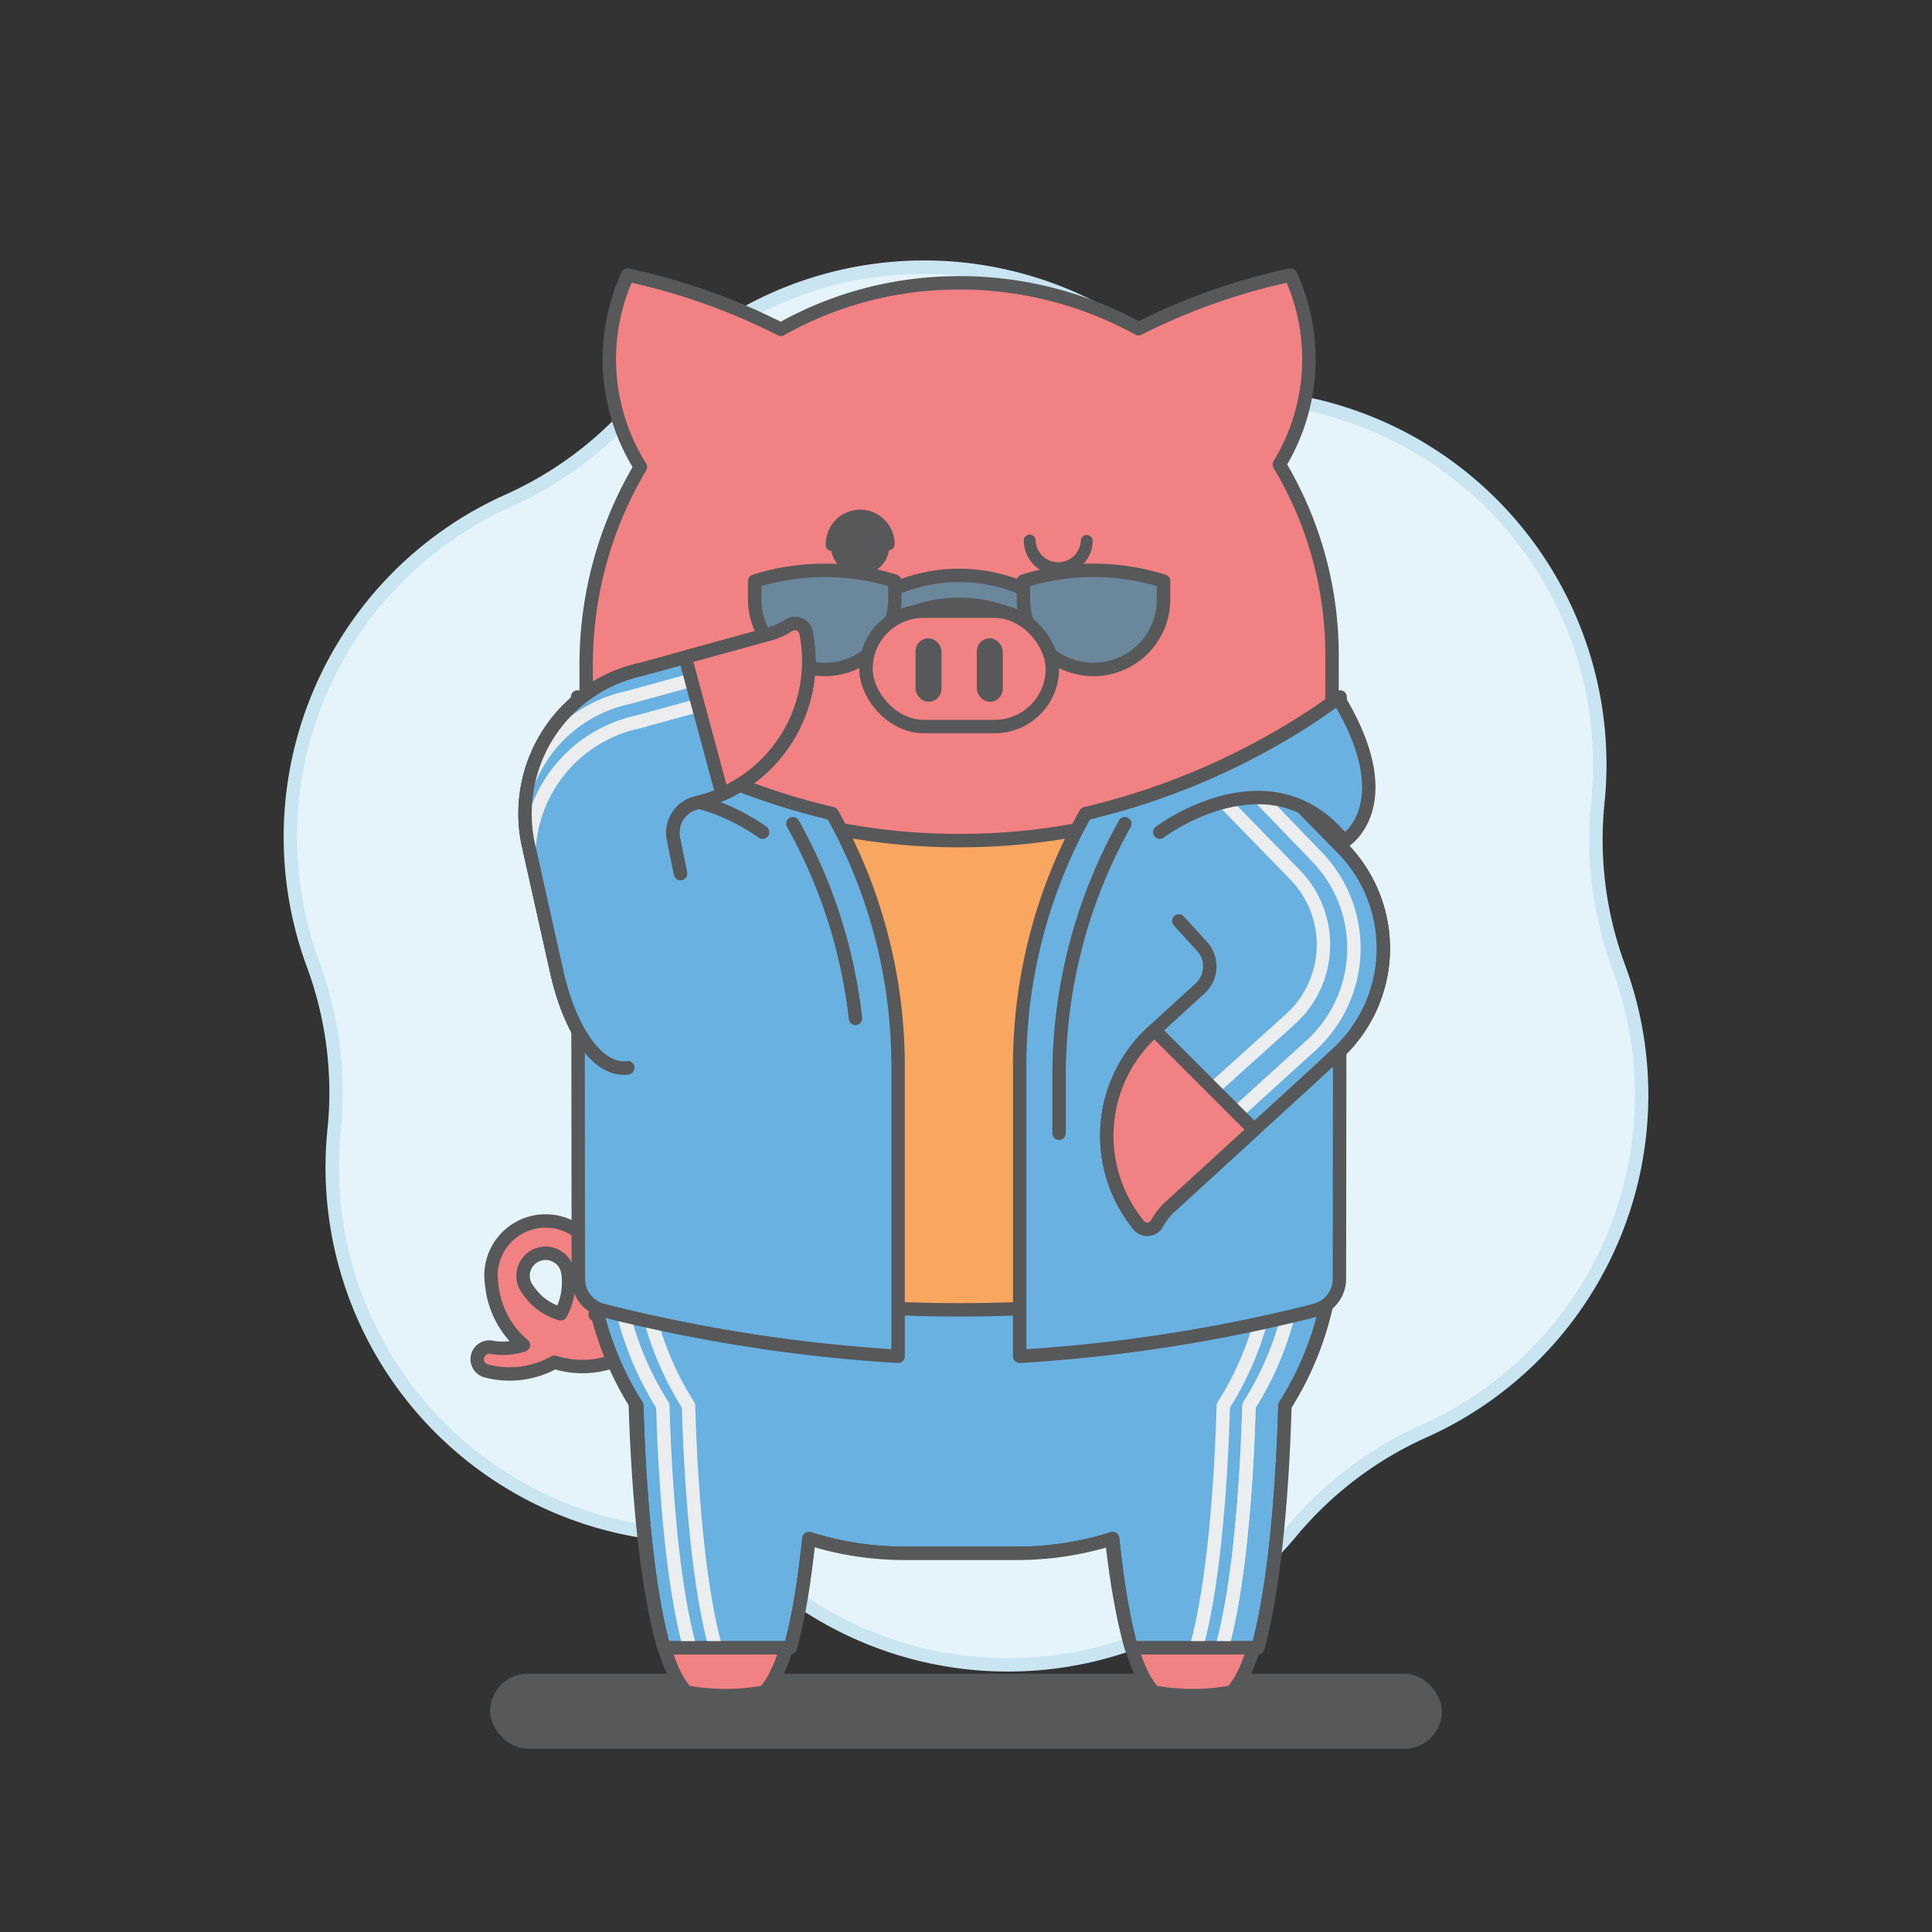 <svg xmlns="http://www.w3.org/2000/svg" xmlns:xlink="http://www.w3.org/1999/xlink" viewBox="0 0 576 576"><rect x="0" y="0" width="576" height="576" fill="#333333" stroke="none"/><defs><style>.cls-1,.cls-5{fill:#69b1e1;}.cls-1,.cls-10,.cls-4,.cls-8,.cls-9{stroke:#575859;}.cls-1,.cls-10,.cls-3,.cls-4,.cls-7,.cls-8,.cls-9{stroke-linecap:round;stroke-width:4px;}.cls-1,.cls-3,.cls-4,.cls-7,.cls-8,.cls-9{stroke-linejoin:round;}.cls-2{fill:#575859;}.cls-3{fill:#e5f4fb;stroke:#c8e5f1;}.cls-4{fill:#f28183;}.cls-6{clip-path:url(#clip-path);}.cls-7,.cls-8{fill:none;}.cls-7{stroke:#ebedee;}.cls-9{fill:#6b879c;}.cls-10{fill:#f9a660;stroke-miterlimit:10;}.cls-11{clip-path:url(#clip-path-2);}</style><clipPath id="clip-path"><path class="cls-1" d="M189.85,419.09c.55,20.16,2.52,52.28,8.08,72.18h37.68c2.54-9.08,4.33-20.69,5.57-32.56a94.38,94.38,0,0,0,28.53,4.39h33.48a94.31,94.31,0,0,0,28.52-4.39c1.25,11.87,3,23.48,5.57,32.56H375c5.56-19.9,7.53-52,8.08-72.18a93.81,93.81,0,0,0,14-39.77l.1-63.71H175.79l.08,63.71A93.79,93.79,0,0,0,189.85,419.09Z"/></clipPath><clipPath id="clip-path-2"><path class="cls-1" d="M202.87,260.43l-2.1-10.34a9.17,9.17,0,0,1,7.16-10.82h-.05l.06,0a43.36,43.36,0,0,0,32.35-50.68,3.35,3.35,0,0,0-5-2.18l-1.15.68a19.85,19.85,0,0,1-5.17,2.1l-37.31,10.27.08,0A44,44,0,0,0,157.4,251.3L166,289.78c4.5,19.77,13.39,29.69,21.11,28.54h0"/></clipPath></defs><title>-style</title><g id="BGs"><rect class="cls-2" x="146.13" y="498.99" width="283.75" height="22.37" rx="11.19"/><path class="cls-3" d="M385.65,119.65h0a109.85,109.85,0,0,1,90.73,119.47h0a109.73,109.73,0,0,0,6.24,49.27h0a109.85,109.85,0,0,1-58.1,138.31h0a109.89,109.89,0,0,0-39.55,30h0a109.85,109.85,0,0,1-148.83,18.84h0a109.84,109.84,0,0,0-45.79-19.23h0A109.85,109.85,0,0,1,99.62,336.88h0a109.73,109.73,0,0,0-6.24-49.27h0a109.85,109.85,0,0,1,58.1-138.31h0a109.89,109.89,0,0,0,39.55-30h0a109.85,109.85,0,0,1,148.83-18.84h0A109.84,109.84,0,0,0,385.65,119.65Z"/></g><g id="Layer_1" data-name="Layer 1"><path class="cls-4" d="M185.44,387.41h0a18.49,18.49,0,0,1-8,4.52,27.32,27.32,0,0,0,1.43-13,16.27,16.27,0,1,0-32.28,3.92,27,27,0,0,0,7.8,16.67c.53.53,1.08,1,1.64,1.48a19.56,19.56,0,0,1-9.72.63,3.62,3.62,0,0,0-1.65,7,27.26,27.26,0,0,0,20.66-2.51,27.16,27.16,0,0,0,27.52-6.66c.8-.8,1.65-1.9,2.21-2.53m-35.56-9.85a17.52,17.52,0,0,1-2-2.42,6.72,6.72,0,1,1,11.79-5.46h0a19.64,19.64,0,0,1-2.12,12.5A18.48,18.48,0,0,1,159.47,387.14Z"/><path class="cls-4" d="M396.53,377.14a93.89,93.89,0,0,1-14,39.77c-.75,27.23-4.07,76.3-15.36,87.59a4.08,4.08,0,0,0-.52.07,64.32,64.32,0,0,1-22.1,0,3.61,3.61,0,0,0-.51-.07c-6.74-6.75-10.64-27-12.85-48a94.62,94.62,0,0,1-28.52,4.38H269.21a94.62,94.62,0,0,1-28.52-4.38c-2.21,21-6.11,41.22-12.85,48a3.86,3.86,0,0,0-.52.07,64.32,64.32,0,0,1-22.1,0,3.8,3.8,0,0,0-.51-.07c-11.29-11.29-14.61-60.36-15.35-87.59a93.9,93.9,0,0,1-14-39.77c-.5-.51-.6-179-.6-179a115.34,115.34,0,0,1,16.17-58.92A60.3,60.3,0,0,1,187.14,82,187.56,187.56,0,0,1,232.8,98.18,107.67,107.67,0,0,1,281.9,84.4,110.76,110.76,0,0,1,339.44,98a187.21,187.21,0,0,1,45.32-16,60.3,60.3,0,0,1-3.34,56.48,110.59,110.59,0,0,1,15.71,57S397.07,377.67,396.53,377.14Z"/><path class="cls-5" d="M189.85,419.09c.55,20.16,2.52,52.28,8.08,72.18h37.68c2.54-9.08,4.33-20.69,5.57-32.56a94.38,94.38,0,0,0,28.53,4.39h33.48a94.31,94.31,0,0,0,28.52-4.39c1.25,11.87,3,23.48,5.57,32.56H375c5.56-19.9,7.53-52,8.08-72.18a93.81,93.81,0,0,0,14-39.77l.1-63.71H175.79l.08,63.71A93.79,93.79,0,0,0,189.85,419.09Z"/><g class="cls-6"><path class="cls-1" d="M189.85,419.09c.55,20.16,2.52,52.28,8.08,72.18h37.68c2.54-9.08,4.33-20.69,5.57-32.56a94.38,94.38,0,0,0,28.53,4.39h33.48a94.31,94.31,0,0,0,28.52-4.39c1.25,11.87,3,23.48,5.57,32.56H375c5.56-19.9,7.53-52,8.08-72.18a93.81,93.81,0,0,0,14-39.77l.1-63.71H175.79l.08,63.71A93.79,93.79,0,0,0,189.85,419.09Z"/><path class="cls-7" d="M356.5,506.76l.52-.08c11.29-11.29,14.61-60.36,15.35-87.59a93.67,93.67,0,0,0,14-39.77l.11-63.71"/><path class="cls-7" d="M356.5,506.76l.52-.08c11.29-11.29,14.61-60.36,15.35-87.59a93.67,93.67,0,0,0,14-39.77l.11-63.71"/><path class="cls-7" d="M348.83,506.76l.52-.08c11.29-11.29,14.61-60.36,15.36-87.59a93.79,93.79,0,0,0,14-39.77l.11-63.71"/><path class="cls-7" d="M213.49,506.76l-.52-.08c-11.29-11.29-14.61-60.36-15.36-87.59a93.79,93.79,0,0,1-14-39.77l-.11-63.71"/><path class="cls-7" d="M221.16,506.76a4.82,4.82,0,0,0-.53-.08c-11.29-11.29-14.6-60.36-15.35-87.59a93.79,93.79,0,0,1-14-39.77l-.11-63.71"/></g><path class="cls-8" d="M189.85,419.09c.55,20.16,2.52,52.28,8.08,72.18h37.68c2.54-9.08,4.33-20.69,5.57-32.56a94.38,94.38,0,0,0,28.53,4.39h33.48a94.31,94.31,0,0,0,28.52-4.39c1.25,11.87,3,23.48,5.57,32.56H375c5.56-19.9,7.53-52,8.08-72.18a93.81,93.81,0,0,0,14-39.77l.1-63.71H175.79l.08,63.71A93.79,93.79,0,0,0,189.85,419.09Z"/><path class="cls-9" d="M259.33,179.5v10.82a40,40,0,0,1,53.24,0V179.5a48.54,48.54,0,0,0-53.24,0Z"/><circle class="cls-2" cx="256.44" cy="162.69" r="8.72"/><path class="cls-2" d="M307,159.38a1.76,1.76,0,0,1,1.76,1.76,6.74,6.74,0,0,0,13.47,0,1.77,1.77,0,0,1,3.53,0,10.26,10.26,0,1,1-20.52,0A1.76,1.76,0,0,1,307,159.38Z"/><path class="cls-2" d="M265,164a1.75,1.75,0,0,1-1.8-1.72,6.73,6.73,0,0,0-13.46.31,1.77,1.77,0,0,1-3.53.08,10.26,10.26,0,1,1,20.51-.47A1.75,1.75,0,0,1,265,164Z"/><path class="cls-9" d="M245.86,199.6h0A20.89,20.89,0,0,1,225,178.71v-5.46h0a69.58,69.58,0,0,1,41.78,0h0v5.46A20.89,20.89,0,0,1,245.86,199.6Z"/><path class="cls-9" d="M326,199.6h0a20.89,20.89,0,0,1-20.89-20.89v-5.46h0a69.61,69.61,0,0,1,41.79,0h0v5.46A20.9,20.9,0,0,1,326,199.6Z"/><rect class="cls-4" x="258.17" y="182.22" width="55.57" height="34.39" rx="17.19"/><rect class="cls-2" x="272.95" y="190.31" width="7.74" height="18.91" rx="3.87"/><rect class="cls-2" x="291.22" y="190.31" width="7.74" height="18.91" rx="3.87"/><path class="cls-10" d="M286,250.61a188.62,188.62,0,0,1-111.16-36l.21,161.2a423.34,423.34,0,0,0,111,14.7,423.36,423.36,0,0,0,111-14.71l.2-161.19A188.62,188.62,0,0,1,286,250.61Z"/><path class="cls-4" d="M351.45,274.57l6.9,7.55a8.88,8.88,0,0,1-.56,12.56l-13.72,12.56a42,42,0,0,0-4.53,58.07,3.25,3.25,0,0,0,5.28-.37l.68-1.11a18.42,18.42,0,0,1,3.46-4.16l37.17-34,6.56-6,5.87-5.45a42.68,42.68,0,0,0,2.68-60.28l-18.63-19"/><path class="cls-1" d="M304,317.75v86.62a474.41,474.41,0,0,0,88-13.69,9.71,9.71,0,0,0,7.33-9.39l.21-173.5a211.86,211.86,0,0,1-75.89,34.78h0A153.94,153.94,0,0,0,304,317.75Z"/><path class="cls-1" d="M335.36,245.57h0a153.94,153.94,0,0,0-19.61,75.18v17.11"/><path class="cls-1" d="M267.75,317.75v86.62a474.41,474.41,0,0,1-88-13.69,9.71,9.71,0,0,1-7.33-9.39l-.21-173.5a211.86,211.86,0,0,0,75.89,34.78h0A153.94,153.94,0,0,1,267.75,317.75Z"/><path class="cls-1" d="M236.39,245.57h0a154,154,0,0,1,18.66,58.06"/><path class="cls-1" d="M351.45,274.57l6.9,7.55a8.88,8.88,0,0,1-.56,12.56l-13.72,12.56a42,42,0,0,0-4.53,58.07,3.25,3.25,0,0,0,5.28-.37l.68-1.11a18.42,18.42,0,0,1,3.46-4.16l37.17-34,6.56-6,5.87-5.45a42.68,42.68,0,0,0,2.68-60.28l-18.63-19"/><path class="cls-1" d="M202.87,260.43l-2.1-10.34a9.17,9.17,0,0,1,7.16-10.82h-.05l.06,0a43.36,43.36,0,0,0,32.35-50.68,3.35,3.35,0,0,0-5-2.18l-1.15.68a19.85,19.85,0,0,1-5.17,2.1l-37.31,10.27.08,0A44,44,0,0,0,157.4,251.3L166,289.78c4.5,19.77,13.39,29.69,21.11,28.54h0"/><path class="cls-7" d="M364.25,335.86l26.41-24a39.2,39.2,0,0,0,1.93-56.44L373.5,235.61"/><path class="cls-7" d="M359.75,326.36l24.9-22.45a29.91,29.91,0,0,0,1.48-43.08L364,238.11"/><path class="cls-4" d="M344.19,307.13l-.12.11a42,42,0,0,0-4.53,58.07,3.25,3.25,0,0,0,5.28-.37l.68-1.11a18.42,18.42,0,0,1,3.46-4.16l24.94-22.83Z"/><path class="cls-1" d="M345.75,248.11s33-25,55,2.75c0,0,17-10.25-.75-41"/><path class="cls-1" d="M227.34,248.11s-33-25-55,2.75c0,0-17-10.25.75-41"/><path class="cls-5" d="M202.87,260.43l-2.1-10.34a9.17,9.17,0,0,1,7.16-10.82h-.05l.06,0a43.36,43.36,0,0,0,32.35-50.68,3.35,3.35,0,0,0-5-2.18l-1.15.68a19.85,19.85,0,0,1-5.17,2.1l-37.31,10.27.08,0A44,44,0,0,0,157.4,251.3L166,289.78c4.5,19.77,13.39,29.69,21.11,28.54h0"/><g class="cls-11"><path class="cls-7" d="M222.62,198.24l-35,9.63.08,0a41.27,41.27,0,0,0-32.22,48.67l8.1,36.08"/><path class="cls-7" d="M225.62,205.49l-35,9.63.08,0a41.27,41.27,0,0,0-32.22,48.67l8.1,36.08"/></g><path class="cls-8" d="M202.87,260.43l-2.1-10.34a9.17,9.17,0,0,1,7.16-10.82h-.05l.06,0a43.36,43.36,0,0,0,32.35-50.68,3.35,3.35,0,0,0-5-2.18l-1.15.68a19.85,19.85,0,0,1-5.17,2.1l-37.31,10.27.08,0A44,44,0,0,0,157.4,251.3L166,289.78c4.5,19.77,13.39,29.69,21.11,28.54h0"/><path class="cls-4" d="M215.27,236.72a43.28,43.28,0,0,0,25-48.17,3.35,3.35,0,0,0-5-2.18l-1.15.68a19.85,19.85,0,0,1-5.17,2.1l-24.67,6.79Z"/></g></svg>